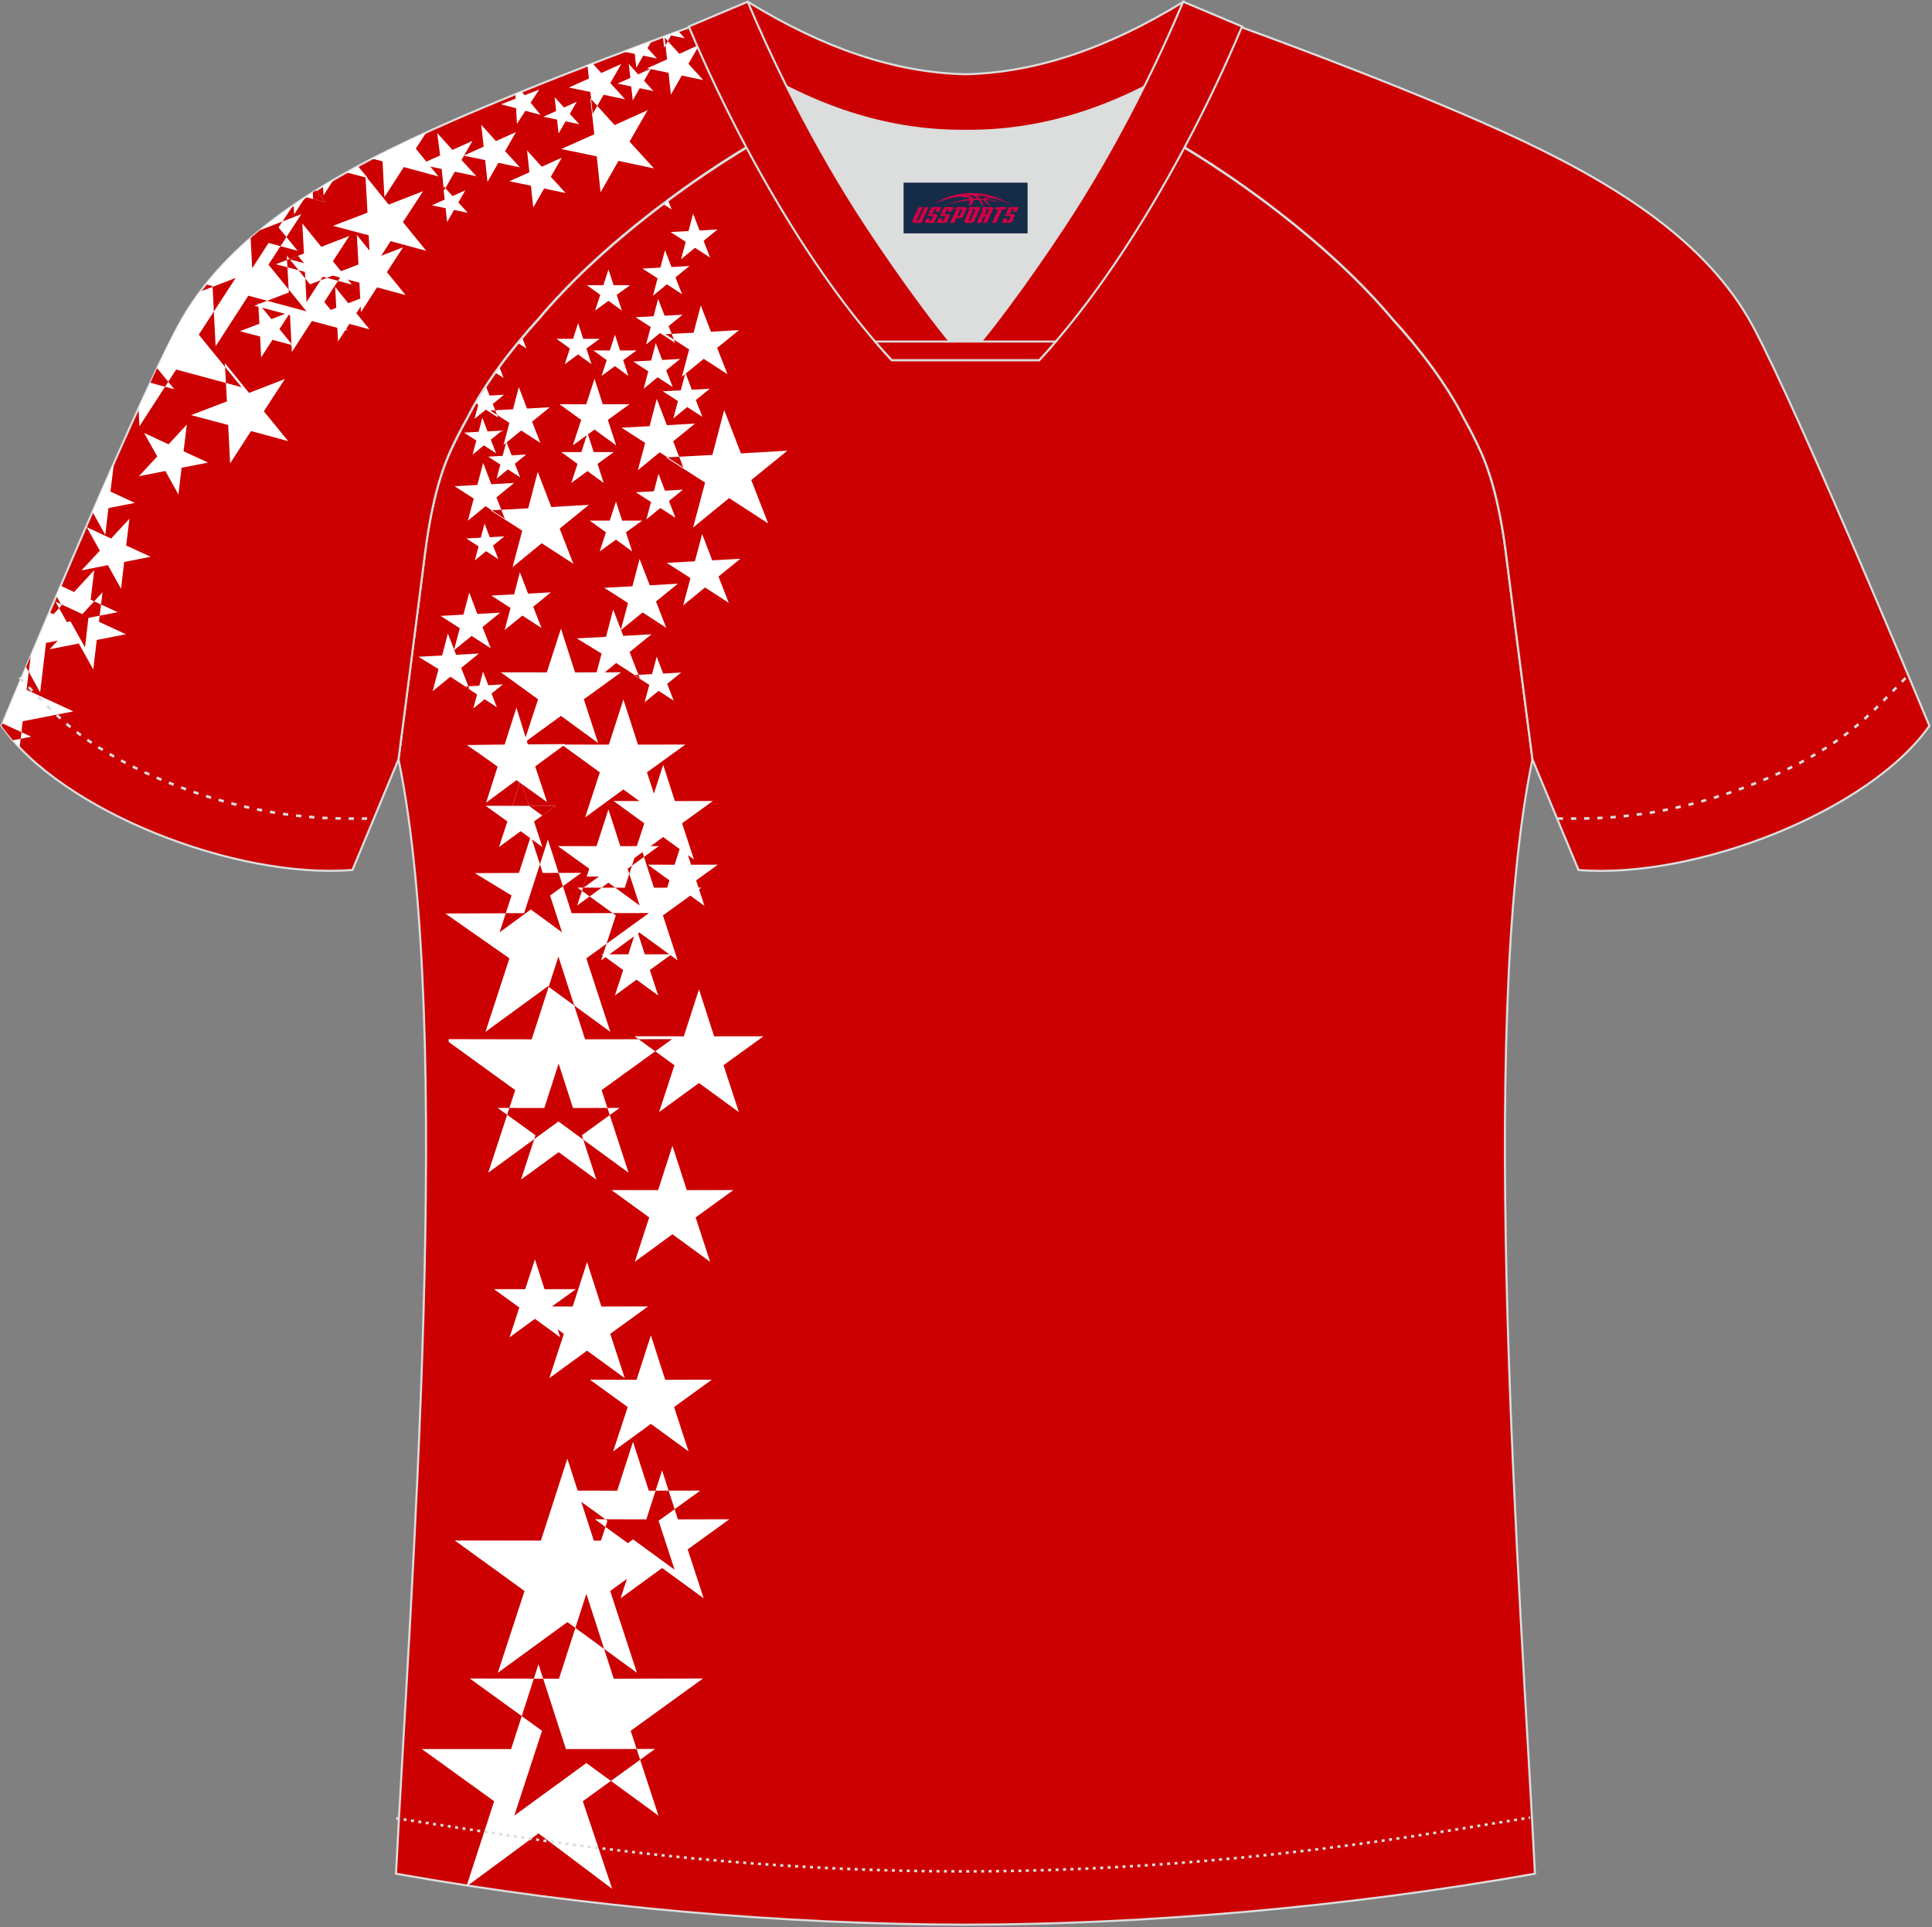 <?xml version="1.0" encoding="utf-8"?>
<!-- Generator: Adobe Illustrator 22.0.0, SVG Export Plug-In . SVG Version: 6.00 Build 0)  -->
<svg xmlns="http://www.w3.org/2000/svg" xmlns:xlink="http://www.w3.org/1999/xlink" version="1.1" id="图层_1" x="0px" y="0px" width="374px" height="373px" viewBox="0 0 374 373" enable-background="new 0 0 374 373" xml:space="preserve">
<rect x="0" y="0" width="374" height="373" fill="#808080" stroke="none"/>
<g>
	<path fill="#CC0000" stroke="#DCDDDD" stroke-width="0.4" stroke-miterlimit="22.926" d="M291.54,107.27   c1.27,10.18,4.85,37.71,5.11,39.69c-10.86,52.55-2.19,162.18,0.49,215.68c-36.81,6.52-75.42,9.82-110.24,9.86   c-34.82-0.04-73.43-3.33-110.24-9.86c2.68-53.5,11.35-163.13,0.49-215.68c0.26-1.98,3.83-29.51,5.11-39.69   c0.85-6.78,2.31-14.06,4.84-19.68c1.01-2.25,2.15-4.48,3.4-6.7c3.26-6.52,8.77-13.67,13.69-19.02   c11.2-13.44,29.03-27.02,44.74-35.86c0.96-0.54-1.02-15.4-0.07-15.91c3.94,3.32,25.19,3.25,30.33,6.12l-2.65,0.68   c6.1,2.82,12.98,4.24,19.71,4.26c6.74-0.02-2.73-1.43,3.36-4.26l5.7-2.51c5.14-2.86,16.2-2.27,20.14-5.59   c0.73,0.39-1.96,16.43-1.22,16.84c15.87,8.82,34.04,22.6,45.4,36.23c4.92,5.36,10.44,12.51,13.7,19.02c1.25,2.22,2.39,4.46,3.4,6.7   C289.23,93.22,290.69,100.5,291.54,107.27z"/>
	<path fill="#FFFFFF" d="M126.56,42.56l0.11-0.01l-0.11,0.09V42.56L126.56,42.56z M128.39,39.49c0.31-0.24,0.63-0.47,0.94-0.71   l0.69,1.77L128.39,39.49L128.39,39.49z M134.17,41.35l1.26,3.26l3.47-0.2v0.01l-2.7,2.19l1.27,3.25l-2.93-1.9l-2.7,2.21l0.9-3.37   l-2.94-1.89l3.49-0.19L134.17,41.35L134.17,41.35z M128.73,48.41l-0.89,3.38l-3.48,0.19l2.94,1.89l-0.9,3.37l2.7-2.21l2.93,1.9   l-1.27-3.25l2.71-2.2l-3.48,0.2L128.73,48.41L128.73,48.41z M127.4,57.85l1.26,3.26l3.48-0.2l-2.71,2.2l1.27,3.25l-2.93-1.9   l-2.7,2.21l0.9-3.38l-2.93-1.89l3.48-0.19L127.4,57.85L127.4,57.85z M140.19,79.35l3.24,8.4l8.99-0.52l-6.99,5.68l3.27,8.39   l-7.56-4.9l-6.97,5.7l2.32-8.7l-7.57-4.87l8.99-0.48L140.19,79.35L140.19,79.35z M132.68,72.16l-0.89,3.38l-3.49,0.19l2.94,1.89   l-0.9,3.37l2.7-2.21l2.93,1.9l-1.27-3.25l2.71-2.2l-3.48,0.2L132.68,72.16L132.68,72.16z M126.94,66.4l-0.89,3.38l-3.48,0.19   l2.93,1.89l-0.9,3.37l2.7-2.21l2.93,1.9l-1.27-3.25l2.71-2.2l-3.48,0.2L126.94,66.4L126.94,66.4z M127.47,91.7l-0.89,3.38   l-3.49,0.19l2.94,1.89l-0.9,3.37l2.7-2.21l2.93,1.9l-1.26-3.25l2.71-2.2l-3.48,0.2L127.47,91.7L127.47,91.7z M135.92,103.35   l1.96,5.1l5.45-0.31l-4.24,3.44l1.98,5.09l-4.59-2.97l-4.23,3.46l1.41-5.28l-4.6-2.95l5.46-0.29L135.92,103.35L135.92,103.35z    M123.81,108.19l-1.39,5.28l-5.45,0.29l4.6,2.95l-1.41,5.28l4.23-3.46l4.58,2.97l-1.98-5.09l4.24-3.44l-5.45,0.31L123.81,108.19   L123.81,108.19z M135.66,59.11l-1.39,5.28l-5.45,0.29l4.59,2.95L132,72.91l4.23-3.46l4.59,2.97l-1.99-5.09l4.24-3.44l-5.45,0.31   L135.66,59.11L135.66,59.11z M127.14,77.2l-1.39,5.28l-5.45,0.29l4.59,2.95L123.48,91l4.23-3.46l4.58,2.97l-1.98-5.09l4.24-3.44   l-5.46,0.31L127.14,77.2L127.14,77.2z M118.7,117.97l1.96,5.1l5.46-0.31l-4.24,3.44l1.98,5.09l-4.58-2.97l-4.23,3.46l1.41-5.28   l-4.81-2.95l5.67-0.3L118.7,117.97L118.7,117.97z M127.12,127.09l-0.89,3.38l-3.48,0.19l2.94,1.89l-0.9,3.37l2.7-2.21l2.93,1.9   l-1.27-3.25l2.71-2.2l-3.48,0.2L127.12,127.09z"/>
	<polygon fill="#FFFFFF" points="120.68,135.39 123.5,144.12 132.67,144.1 125.24,149.48 128.09,158.2 120.68,152.79 113.27,158.2    116.12,149.48 108.7,144.1 117.86,144.12  "/>
	<polygon fill="#FFFFFF" points="123.77,163.08 126.59,171.81 135.77,171.79 128.33,177.17 131.18,185.88 123.77,180.48    116.36,185.88 119.21,177.17 111.78,171.79 120.96,171.81  "/>
	<polygon fill="#FFFFFF" points="117.78,156.64 120.08,163.76 127.56,163.75 121.5,168.13 123.82,175.25 117.78,170.84    111.73,175.25 114.06,168.13 107.99,163.75 115.48,163.76  "/>
	<polygon fill="#FFFFFF" points="102.76,161.82 105.06,168.95 112.54,168.93 106.48,173.32 108.8,180.44 102.76,176.02    96.71,180.44 99.03,173.32 91.9,168.98 100.46,168.95  "/>
	<polygon fill="#FFFFFF" points="106.06,162.49 110.66,176.74 125.63,176.71 113.5,185.48 118.15,199.71 106.06,190.89    93.97,199.71 98.62,185.48 86.2,176.8 101.46,176.74  "/>
	<polygon fill="#CC0000" points="108.14,168.94 108.97,171.52 106.48,173.32 108.8,180.44 102.76,176.02 96.71,180.44 97.92,176.73    101.46,176.74 104.52,167.27 105.06,168.95  "/>
	<polygon fill="#CC0000" points="118.6,176.72 125.63,176.71 117.42,182.65 119.21,177.17  "/>
	<polygon fill="#FFFFFF" points="135.31,191.48 138.24,200.57 147.8,200.56 140.06,206.16 143.03,215.24 135.31,209.61    127.58,215.24 130.56,206.16 122.82,200.56 132.37,200.57  "/>
	<polygon fill="#FFFFFF" points="108.1,185.14 113.26,201.15 130.08,201.12 116.46,210.98 121.68,226.97 108.1,217.05 94.51,226.97    99.74,210.98 86.86,201.66 86.86,201.12 102.93,201.15  "/>
	<polygon fill="#FFFFFF" points="130.17,221.75 132.95,230.34 141.98,230.32 134.66,235.62 137.47,244.21 130.17,238.88    122.88,244.21 125.68,235.62 118.36,230.32 127.4,230.34  "/>
	<polygon fill="#FFFFFF" points="126,258.44 128.77,267.04 137.8,267.02 130.49,272.32 133.29,280.9 126,275.58 118.7,280.9    121.51,272.32 114.19,267.02 123.22,267.04  "/>
	<polygon fill="#FFFFFF" points="113.64,244.27 116.42,252.87 125.45,252.85 118.13,258.15 120.94,266.73 113.64,261.41    106.34,266.73 109.15,258.15 101.83,252.85 110.86,252.87  "/>
	<polygon fill="#FFFFFF" points="128.17,284.58 131.23,294.06 141.19,294.04 133.12,299.87 136.22,309.34 128.17,303.47    120.13,309.34 123.22,299.87 115.16,294.04 125.12,294.06  "/>
	<polygon fill="#FFFFFF" points="122.54,279.04 125.6,288.52 135.56,288.5 127.49,294.33 130.59,303.8 122.54,297.93 114.5,303.8    117.59,294.33 109.53,288.5 119.48,288.52  "/>
	<polygon fill="#FFFFFF" points="109.83,282.31 114.95,298.17 131.63,298.14 118.12,307.92 123.3,323.76 109.83,313.94    96.36,323.76 101.54,307.92 88.03,298.14 104.71,298.17  "/>
	<polygon fill="#FFFFFF" points="113.51,308.47 118.81,324.9 136.08,324.86 122.09,334.98 127.46,351.39 113.51,341.22    99.56,351.39 104.93,334.98 90.94,324.86 108.21,324.9  "/>
	<polygon fill="#FFFFFF" points="104.24,322.09 109.55,338.52 126.81,338.49 112.82,348.61 118.51,365.58 104.24,354.84    90.54,364.94 90.35,364.92 95.66,348.61 81.65,338.51 98.94,338.52  "/>
	<polygon fill="#FFFFFF" points="108.14,205.85 110.92,214.44 119.95,214.43 112.64,219.72 115.44,228.31 108.14,222.99    100.85,228.31 103.66,219.72 96.34,214.43 105.37,214.44  "/>
	<path fill="#CC0000" d="M123.99,163.75l0.68,2.09l-2.33,1.69l1.22-3.77L123.99,163.75L123.99,163.75z M114.14,173.49l-1.48-1.07   l0.21-0.63l3.6,0.01L114.14,173.49L114.14,173.49z M119.1,171.8l1.85,0.01l0.87-2.69l2,6.13L119.1,171.8z"/>
	<polygon fill="#CC0000" points="112.82,171.9 113.56,169.65 115.93,169.65  "/>
	<polygon fill="#CC0000" points="111.15,194.6 106.21,191 108.1,185.14  "/>
	<polygon fill="#CC0000" points="123.61,201.13 130.08,201.12 126.84,203.47  "/>
	<polygon fill="#CC0000" points="108.14,205.85 110.92,214.44 117.58,214.43 118.04,215.81 112.64,219.72 112.91,220.56    108.1,217.05 103.41,220.47 103.65,219.72 98.17,215.75 98.61,214.43 105.37,214.44  "/>
	<polygon fill="#CC0000" points="129.44,288.51 130.6,292.09 127.49,294.33 130.59,303.8 122.54,297.93 121.54,298.66    117.21,295.52 117.59,294.33 117.19,294.04 125.12,294.06 126.91,288.51  "/>
	<polygon fill="#CC0000" points="113.51,308.47 116.95,319.13 111.38,315.07  "/>
	<polygon fill="#CC0000" points="105.15,324.89 109.55,338.52 123.24,338.5 123.92,340.58 118.26,344.68 113.51,341.22    99.56,351.39 104.93,334.98 101,332.14 103.34,324.89  "/>
	<polygon fill="#FFFFFF" points="123.22,179.77 124.82,184.7 130,184.69 125.8,187.74 127.41,192.67 123.22,189.61 119.03,192.67    120.64,187.74 116.44,184.69 121.63,184.7  "/>
	<polygon fill="#FFFFFF" points="132.18,162.43 133.78,167.36 138.96,167.35 134.76,170.39 136.37,175.33 132.18,172.27    127.99,175.33 129.6,170.39 125.4,167.35 130.59,167.36  "/>
	<polygon fill="#FFFFFF" points="128.38,148.03 130.64,155.04 138,155.02 132.04,159.34 134.33,166.34 128.38,162 122.43,166.34    124.72,159.34 118.76,155.02 126.12,155.04  "/>
	<polygon fill="#FFFFFF" points="103.55,243.74 105.41,249.51 111.48,249.5 106.57,253.05 108.45,258.82 103.55,255.25    98.65,258.82 100.53,253.05 95.62,249.5 101.68,249.51  "/>
	<polygon fill="#FFFFFF" points="100.79,151.03 102.39,155.96 107.58,155.95 103.38,158.99 104.99,163.93 100.79,160.87    96.6,163.93 98.22,158.99 94.01,155.95 99.2,155.96  "/>
	<path fill="#CC0000" d="M104.97,157.84l-2.58-1.88l5.19-0.01L104.97,157.84L104.97,157.84z M102.39,155.96l-1.38-4.28l-0.34-0.25   l-1.46,4.53H102.39z"/>
	<polygon fill="#FFFFFF" points="102.18,144.07 109.49,144.01 103.6,148.33 105.91,155.26 99.98,150.99 94.1,155.34 96.33,148.38    93.18,146.13 90.37,144.19 97.69,144.1 99.97,136.96  "/>
	<polygon fill="#FFFFFF" points="108.59,121.66 111.32,130.13 120.23,130.12 113.02,135.34 115.78,143.8 108.59,138.55    101.39,143.8 104.16,135.34 96.95,130.12 105.85,130.13  "/>
	<polygon fill="#FFFFFF" points="115.09,73.3 116.68,78.24 121.87,78.23 117.67,81.27 119.28,86.2 115.09,83.14 110.89,86.2    112.51,81.27 108.3,78.23 113.49,78.24  "/>
	<polygon fill="#FFFFFF" points="119.24,97.06 120.43,100.76 124.32,100.76 121.17,103.03 122.38,106.73 119.24,104.44    116.09,106.73 117.3,103.03 114.15,100.76 118.04,100.76  "/>
	<path fill="#FFFFFF" d="M92.06,77.99c0.25-0.44,0.52-0.89,0.79-1.33l0.18-0.01l0.13-0.48c0.3-0.48,0.6-0.95,0.91-1.42l0.69,1.81   l2.82-0.16l-2.19,1.78l1.03,2.64l-2.37-1.54l-2.19,1.79l0.73-2.73L92.06,77.99L92.06,77.99z M95.87,72.11   c0.26-0.36,0.52-0.73,0.79-1.09l0.83,2.14L95.87,72.11L95.87,72.11z M97.9,69.36c0.15-0.2,0.31-0.4,0.46-0.6l0.3-0.02L97.9,69.36   L97.9,69.36z M100.26,66.38c0.28-0.34,0.56-0.67,0.83-1l0.8,2.06L100.26,66.38L100.26,66.38z M104.1,91.32l2.62,6.81l7.28-0.42   l-5.66,4.6l2.65,6.8l-6.12-3.97l-5.65,4.62l1.88-7.05l-6.13-3.94l7.28-0.39L104.1,91.32L104.1,91.32z M98.02,85.5l-0.72,2.73   l-2.82,0.15l2.38,1.53l-0.73,2.73l2.19-1.79l2.37,1.54l-1.02-2.64l2.19-1.78l-2.82,0.16L98.02,85.5L98.02,85.5z M93.37,80.84   l-0.72,2.74l-2.82,0.15l2.38,1.53l-0.73,2.73l2.19-1.79l2.37,1.54l-1.03-2.63l2.19-1.78l-2.82,0.16L93.37,80.84L93.37,80.84z    M93.8,101.33l-0.72,2.73l-2.82,0.15l2.38,1.53l-0.73,2.73l2.19-1.79l2.37,1.54l-1.03-2.63l2.19-1.78l-2.82,0.16L93.8,101.33   L93.8,101.33z M100.64,110.76l1.59,4.13l4.42-0.25l-3.43,2.79l1.61,4.12l-3.71-2.41l-3.43,2.8l1.14-4.28l-3.72-2.39l4.42-0.24   L100.64,110.76L100.64,110.76z M90.84,114.68l-1.13,4.28l-4.42,0.24l3.72,2.39l-1.14,4.28l3.43-2.8l3.71,2.41l-1.61-4.12l3.43-2.79   l-4.42,0.25L90.84,114.68L90.84,114.68z M100.43,74.93l-1.12,4.28l-4.42,0.24l3.72,2.39l-1.14,4.28l3.43-2.8l3.71,2.41L103,81.61   l3.44-2.79l-4.42,0.25L100.43,74.93L100.43,74.93z M93.53,89.58l-1.12,4.28l-4.42,0.24l3.72,2.39l-1.14,4.28l3.43-2.8l3.71,2.41   l-1.61-4.12l3.43-2.79l-4.42,0.25L93.53,89.58L93.53,89.58z M86.7,122.6l1.59,4.13l4.42-0.25l-3.43,2.79l1.61,4.12l-3.71-2.41   l-3.43,2.8l1.14-4.28L81,127.11l4.59-0.24L86.7,122.6L86.7,122.6z M93.51,129.98l-0.72,2.73l-2.82,0.15l2.38,1.53l-0.73,2.73   l2.19-1.79l2.37,1.54l-1.03-2.63l2.2-1.78l-2.82,0.16L93.51,129.98z"/>
	<polygon fill="#FFFFFF" points="113.73,83.8 114.93,87.5 118.81,87.5 115.67,89.78 116.87,93.47 113.73,91.18 110.59,93.47    111.8,89.78 108.65,87.5 112.54,87.5  "/>
	<polygon fill="#FFFFFF" points="119.04,64.78 120.03,67.83 123.23,67.82 120.64,69.7 121.63,72.75 119.04,70.86 116.45,72.75    117.45,69.7 114.85,67.82 118.06,67.83  "/>
	<polygon fill="#FFFFFF" points="111.91,62.53 112.9,65.58 116.1,65.57 113.51,67.45 114.5,70.49 111.91,68.6 109.32,70.49    110.32,67.45 107.72,65.57 110.93,65.58  "/>
	<polygon fill="#FFFFFF" points="117.79,52.14 118.78,55.19 121.98,55.19 119.38,57.07 120.38,60.11 117.79,58.22 115.2,60.11    116.2,57.07 113.6,55.19 116.81,55.19  "/>
	<path fill="#CC0001" stroke="#DCDDDD" stroke-width="0.4" stroke-miterlimit="22.926" d="M222,24.33   c7.07-5.95,12.46-12.55,16.99-19.54c0,0,30.63,10.99,51.78,20.61c21.15,9.61,39.53,20.88,48.62,37.85   c9.08,16.97,34.11,77.23,34.11,77.23c-11.56,16.47-45.26,29.73-67.93,27.9l-8.91-21.4c0,0-3.8-29.24-5.12-39.81   c-0.84-6.78-2.31-14.06-4.84-19.68c-1.01-2.25-2.15-4.48-3.4-6.7c-3.26-6.52-8.77-13.67-13.69-19.02   C257.71,47.5,238.35,33.07,222,24.33z"/>
	<path fill="#CC0001" stroke="#DCDDDD" stroke-width="0.4" stroke-miterlimit="22.926" d="M151.79,24.33   c-7.08-5.95-12.46-12.55-16.99-19.54c0,0-30.63,10.99-51.78,20.61C61.88,35,43.49,46.27,34.41,63.24S0.3,140.47,0.3,140.47   c11.56,16.47,45.25,29.73,67.93,27.9l8.91-21.4c0,0,3.8-29.24,5.12-39.81c0.85-6.78,2.31-14.06,4.84-19.68   c1.01-2.25,2.15-4.48,3.4-6.7c3.26-6.52,8.77-13.67,13.69-19.02C116.08,47.5,135.43,33.07,151.79,24.33z"/>
	<path fill="#FFFFFF" d="M135.05,5.17l-0.18-0.27l0.05,0.49L135.05,5.17L135.05,5.17z M131.32,6.05c-0.86,0.31-1.86,0.68-2.98,1.1   l0.22,2.07l1.35-2.36l2.66,0.56L131.32,6.05L131.32,6.05z M126.12,7.97c-1.62,0.6-3.42,1.28-5.36,2.02l2.12,0.44l0.29,2.7   l1.35-2.36l2.66,0.56l-1.83-2.01L126.12,7.97L126.12,7.97z M114.73,12.29l1.66,1.84l3.88-1.75l-2.12,3.69l2.86,3.15l-4.16-0.88   l-2.11,3.69l-0.45-4.23l-4.17-0.86L114,15.2l-0.28-2.52L114.73,12.29L114.73,12.29z M125.37,21.32l-6.39,2.89l-4.7-5.2l0.77,6.97   l-6.4,2.86l6.87,1.42l0.74,6.97l3.47-6.09l6.86,1.45l-4.72-5.18L125.37,21.32L125.37,21.32z M126.03,13.26l-1.36,2.36l1.83,2.01   l-2.66-0.56l-1.35,2.36l-0.29-2.7l-2.66-0.55l2.48-1.11l-0.3-2.7l1.82,2.02L126.03,13.26L126.03,13.26z M111.66,19.69l-2.48,1.12   l-1.82-2.02l0.3,2.7l-2.48,1.11l2.66,0.55l0.29,2.7l1.35-2.36l2.66,0.56l-1.83-2.01L111.66,19.69L111.66,19.69z M108.75,30.52   l-2.12,3.69l2.86,3.15l-4.16-0.88l-2.1,3.69l-0.45-4.23l-4.17-0.86l3.88-1.74l-0.47-4.23l2.85,3.16L108.75,30.52L108.75,30.52z    M99.89,25.56l-3.88,1.75l-2.85-3.16l0.47,4.23l-3.88,1.74l4.17,0.86l0.45,4.23l2.11-3.7l4.16,0.88l-2.86-3.15L99.89,25.56   L99.89,25.56z M135.39,8.66l-2.12,3.69l2.87,3.15l-4.16-0.88l-2.11,3.7l-0.45-4.23l-4.17-0.86l3.88-1.74l-0.47-4.23l2.85,3.16   L135.39,8.66L135.39,8.66z M91.46,27.27l-2.12,3.69l2.87,3.15l-4.16-0.88l-2.11,3.69l-0.45-4.23l-4.17-0.86l3.88-1.74l-0.57-4.35   l2.96,3.28L91.46,27.27L91.46,27.27z M90.08,36.83l-2.48,1.12l-1.82-2.02l0.3,2.7l-2.48,1.11l2.66,0.55l0.29,2.7l1.35-2.36   l2.66,0.56l-1.83-2.01L90.08,36.83z"/>
	<polygon fill="#FFFFFF" points="81.9,37.01 78,42.99 82.51,48.54 75.61,46.68 71.74,52.68 71.37,45.54 64.47,43.71 71.14,41.16    70.75,34.03 75.24,39.59  "/>
	<polygon fill="#FFFFFF" points="66.67,52.46 62.77,58.44 67.28,63.98 60.38,62.12 56.5,68.12 56.14,60.99 49.24,59.16 55.91,56.61    55.52,49.47 60,55.03  "/>
	<polygon fill="#FFFFFF" points="67.62,45.67 64.44,50.56 68.12,55.08 62.49,53.56 59.33,58.46 59.03,52.63 53.4,51.14 58.84,49.06    58.52,43.24 62.19,47.77  "/>
	<path fill="#FFFFFF" d="M56.7,39.78l-2.76,4.24l3.68,4.52l-5.63-1.52l-3.16,4.9l-0.3-5.82l-0.03-0.01   C51.05,43.87,53.79,41.77,56.7,39.78z"/>
	<path fill="#FFFFFF" d="M58.33,41.45l-6.36,9.77l7.36,9.04l-11.26-3.03l-6.33,9.79l-0.6-11.64l-1.32-0.35   c3.01-3.78,6.54-7.25,10.48-10.48L58.33,41.45z"/>
	<path fill="#CC0001" d="M55.45,45.88l-1.15,1.76l-2.32-0.62l-3.16,4.9l-0.3-5.82l-0.03-0.01c0.6-0.52,1.2-1.03,1.81-1.53l4.37-1.69   l-0.75,1.15L55.45,45.88z"/>
	<polygon fill="#CC0001" points="55.88,56.02 59.33,60.26 51.71,58.21 55.91,56.61  "/>
	<polygon fill="#FFFFFF" points="55.14,73.36 51.08,79.6 55.78,85.37 48.59,83.43 44.55,89.68 44.17,82.25 36.98,80.34 43.93,77.69    43.53,70.26 48.2,76.04  "/>
	<path fill="#FFFFFF" d="M45.63,53.79l-7.15,10.98l8.27,10.16L34.1,71.52l-7.11,11L26.81,79c2.99-6.55,5.66-12.15,7.59-15.77   c1.27-2.37,2.71-4.62,4.32-6.78L45.63,53.79z"/>
	<polygon fill="#FFFFFF" points="36.17,82.16 35.54,87.34 40.28,89.53 35.15,90.53 34.54,95.71 32.01,91.15 26.89,92.17    30.44,88.34 27.89,83.79 32.63,85.99  "/>
	<polygon fill="#FFFFFF" points="25.06,100.39 24.42,105.58 29.17,107.76 24.04,108.76 23.43,113.95 20.89,109.38 15.77,110.4    19.33,106.58 16.78,102.02 21.51,104.23  "/>
	<path fill="#FFFFFF" d="M22.02,89.96l-0.64,5.18l4.74,2.19l-5.13,1l-0.61,5.19l-2.48-4.46c1.29-2.97,2.6-5.94,3.88-8.84   L22.02,89.96z"/>
	<polygon fill="#FFFFFF" points="19.85,114.63 19.15,120.34 24.38,122.75 18.73,123.86 18.05,129.57 15.26,124.54 9.61,125.66    13.54,121.45 10.73,116.43 15.94,118.86  "/>
	<polygon fill="#FFFFFF" points="18.24,110.35 17.55,116.07 22.77,118.48 17.12,119.58 16.45,125.3 13.65,120.26 8.35,121.32    8.59,120.76 11.93,117.17 10.9,115.33 11.74,113.37 14.34,114.58  "/>
	<path fill="#FFFFFF" d="M9.65,118.27l-0.03,0.27l8.75,4.04l-9.46,1.85L7.77,134l-2.71-4.89C6.39,125.94,7.95,122.26,9.65,118.27z"/>
	<path fill="#FFFFFF" d="M5.93,127.03l-0.79,6.47l9.06,4.18l-9.8,1.91l-0.61,5.1c-1.32-1.38-2.5-2.79-3.51-4.22   C0.3,140.47,2.54,135.06,5.93,127.03z"/>
	<path fill="#FFFFFF" d="M0.49,140.02l5.55,2.56l-3.54,0.69c-0.8-0.92-1.54-1.85-2.2-2.79L0.49,140.02z"/>
	<path fill="#FFFFFF" d="M30.42,71.26l3.31,4.07l-4.64-1.25C29.55,73.1,29.99,72.16,30.42,71.26z"/>
	<path fill="#CC0001" d="M66.36,52.92l-0.93,1.43l-2.16-0.58l2.88-1.11L66.36,52.92L66.36,52.92z M55.64,51.73l-0.08-1.42l0.48-0.19   l1.76,2.18L55.64,51.73L55.64,51.73z M59.1,53.91l0.91,1.12l2.05-0.79l-2.72,4.22L59.1,53.91z"/>
	<polygon fill="#CC0001" points="55.96,50.16 57.68,49.5 58.85,50.94  "/>
	<polygon fill="#CC0001" points="41.4,60.28 41.16,55.52 45.63,53.79  "/>
	<polygon fill="#CC0001" points="43.57,71.02 46.75,74.93 43.74,74.12  "/>
	<path fill="#CC0001" d="M30.42,71.26l2.15,2.64l-0.61,0.95l-2.86-0.77C29.55,73.1,29.99,72.16,30.42,71.26z"/>
	<polygon fill="#CC0001" points="19.56,117 19.3,119.16 17.12,119.58 16.45,125.3 13.65,120.26 12.95,120.4 11.44,117.7    11.93,117.17 11.79,116.92 15.94,118.86 18.23,116.38  "/>
	<polygon fill="#CC0001" points="5.93,127.03 5.57,130.03 5.06,129.11  "/>
	<path fill="#CC0001" d="M0.49,140.02l3.67,1.69l-0.15,1.26l-1.51,0.3c-0.8-0.92-1.54-1.85-2.2-2.79L0.49,140.02z"/>
	<polygon fill="#FFFFFF" points="56.3,60.31 54.1,63.69 56.65,66.82 52.74,65.77 50.55,69.17 50.35,65.13 46.44,64.1 50.22,62.65    49.99,58.62 52.53,61.76  "/>
	<polygon fill="#FFFFFF" points="71.19,57.22 68.98,60.61 71.53,63.74 67.63,62.69 65.44,66.08 65.23,62.05 61.33,61.01 65.1,59.57    64.88,55.54 67.42,58.68  "/>
	<polygon fill="#FFFFFF" points="78.03,47.86 74.9,52.67 78.52,57.11 72.98,55.62 69.87,60.44 69.58,54.71 64.04,53.24 69.39,51.19    69.08,45.47 72.68,49.93  "/>
	<path fill="#FFFFFF" d="M61.15,36.86l1.88,2.31l-3.87-1.04C59.82,37.7,60.49,37.27,61.15,36.86L61.15,36.86z M59.1,38.16   l-2.16,3.34l-0.09-1.84C57.59,39.16,58.34,38.66,59.1,38.16z"/>
	<polygon fill="#CC0001" points="60.61,38.51 60.55,37.24 61.15,36.86 63.03,39.17  "/>
	<path fill="#FFFFFF" d="M69.29,32.15l1.91,2.31l-4.14-1.09C67.79,32.96,68.54,32.55,69.29,32.15L69.29,32.15z M64.55,34.81   l-1.92,3.01l-0.1-1.81C63.2,35.6,63.87,35.2,64.55,34.81z"/>
	<path fill="#FFFFFF" d="M82.55,25.6l-2.06,3.17l4.38,5.38l-6.7-1.81l-3.76,5.82l-0.35-6.93l-2.03-0.54   C75.43,28.94,78.95,27.25,82.55,25.6z"/>
	<polygon fill="#FFFFFF" points="104.38,17.34 102.72,19.87 104.64,22.22 101.71,21.44 100.07,23.98 99.91,20.95 96.98,20.18    99.81,19.1 99.77,18.22 100.98,17.73 101.55,18.43  "/>
	<path fill="none" stroke="#DCDDDD" stroke-width="0.507" stroke-miterlimit="22.926" stroke-dasharray="1.02,1.531" d="   M3.78,131.14c2.92,3.02,6.09,6.41,9.27,9.1c10.32,8.74,27.36,15.21,41.61,17.27c5.61,0.81,10.34,0.99,16.71,0.91"/>
	<path fill="none" stroke="#DCDDDD" stroke-width="0.507" stroke-miterlimit="22.926" stroke-dasharray="0.576,0.865" d="   M76.71,351.91c1.31,0.21,15.14,2.3,16.45,2.51c30.89,4.95,61.95,7.77,93.3,7.77c30.85,0,61.41-2.73,91.81-7.53   c1.8-0.28,16.13-2.59,17.93-2.89"/>
	<path fill="none" stroke="#DCDDDD" stroke-width="0.507" stroke-miterlimit="22.926" stroke-dasharray="1.02,1.531" d="   M368.87,131.22c-2.9,3-6.04,6.35-9.19,9.02c-10.32,8.74-27.36,15.21-41.61,17.27c-5.61,0.81-10.34,0.99-16.71,0.91"/>
	<path fill="#CC0002" stroke="#DCDDDD" stroke-width="0.4" stroke-miterlimit="22.926" d="M145.43,12.89   c13.69,8.44,27.53,12.57,41.51,12.42c13.98,0.15,27.82-3.98,41.51-12.42c1.75-6.97,0.68-12.56,0.68-12.56   c-14.63,8.96-28.42,13.72-42.2,14.04c-13.77-0.31-27.57-5.07-42.2-14.04C144.75,0.32,143.68,5.92,145.43,12.89z"/>
	<path fill="#DCDDDD" d="M218.11,18.43c-10.31,4.7-20.7,6.99-31.17,6.88c-10.47,0.11-20.86-2.17-31.17-6.88   c-1.16-0.53-2.32-1.09-3.48-1.68c4.1,8.24,8.69,16.46,13.6,24.17c4.88,7.67,14.79,21.97,21.04,28.72l-0.04,0.06   c6.25-6.75,16.16-21.05,21.04-28.72c4.91-7.71,9.5-15.93,13.6-24.17l0.02-0.04C220.41,17.35,219.26,17.9,218.11,18.43z"/>
	<path fill="#CC0002" stroke="#DCDDDD" stroke-width="0.4" stroke-miterlimit="22.926" d="M152.11,16.4   c-2.68-5.4-5.16-10.81-7.37-16.07l-11.4,4.8c3.2,7.6,6.93,15.49,11.06,23.25c8.22,15.44,18,30.33,28.21,41.32h14.28l0.04-0.06   c-6.25-6.75-16.16-21.05-21.04-28.72c-4.91-7.71-9.5-15.93-13.6-24.17C152.23,16.63,152.17,16.51,152.11,16.4z"/>
	<path fill="#CC0002" stroke="#DCDDDD" stroke-width="0.4" stroke-miterlimit="22.926" d="M221.67,16.4   c2.68-5.4,5.16-10.81,7.37-16.07l11.4,4.8c-3.2,7.6-6.93,15.49-11.06,23.25c-8.22,15.44-18,30.33-28.21,41.32h-14.29l-0.04-0.06   c6.25-6.75,16.15-21.05,21.04-28.72c4.91-7.71,9.5-15.93,13.6-24.17C221.56,16.63,221.61,16.51,221.67,16.4z"/>
	<path fill="#CC0002" stroke="#DCDDDD" stroke-width="0.4" stroke-miterlimit="22.926" d="M186.89,69.7h14.29   c1.08-1.16,2.15-2.36,3.21-3.6h-14.38h-0.09h-6.05H169.4c1.07,1.24,2.14,2.44,3.21,3.6H186.89z"/>
	
</g>
<g id="tag_logo">
	<rect y="35.35" fill="#162B48" width="24" height="9.818" x="174.92"/>
	<g>
		<path fill="#D30044" d="M190.88,38.54l0.005-0.011c0.131-0.311,1.085-0.262,2.351,0.071c0.715,0.24,1.44,0.54,2.193,0.9    c-0.218-0.147-0.447-0.289-0.682-0.42l0.011,0.005l-0.011-0.005c-1.478-0.845-3.218-1.418-5.1-1.62    c-1.282-0.115-1.658-0.082-2.411-0.055c-2.449,0.142-4.68,0.905-6.458,2.095c1.26-0.638,2.722-1.075,4.195-1.336    c1.467-0.18,2.476-0.033,2.771,0.344c-1.691,0.175-3.469,0.633-4.555,1.075c1.156-0.338,2.967-0.665,4.647-0.813    c0.016,0.251-0.115,0.567-0.415,0.96h0.475c0.376-0.382,0.584-0.725,0.595-1.004c0.333-0.022,0.66-0.033,0.971-0.033    C189.71,38.98,189.92,39.33,190.12,39.72h0.262c-0.125-0.344-0.295-0.687-0.518-1.036c0.207,0,0.393,0.005,0.567,0.011    c0.104,0.267,0.496,0.66,1.058,1.025h0.245c-0.442-0.365-0.753-0.753-0.835-1.004c1.047,0.065,1.696,0.224,2.885,0.513    C192.7,38.8,191.96,38.63,190.88,38.54z M188.44,38.45c-0.164-0.295-0.655-0.485-1.402-0.551    c0.464-0.033,0.922-0.055,1.364-0.055c0.311,0.147,0.589,0.344,0.84,0.589C188.98,38.43,188.71,38.44,188.44,38.45z M190.42,38.5c-0.224-0.016-0.458-0.027-0.715-0.044c-0.147-0.202-0.311-0.398-0.502-0.6c0.082,0,0.164,0.005,0.24,0.011    c0.72,0.033,1.429,0.125,2.138,0.273C190.91,38.1,190.53,38.26,190.42,38.5z"/>
		<path fill="#D30044" d="M177.84,40.08L176.67,42.63C176.49,43,176.76,43.14,177.24,43.14l0.873,0.005    c0.115,0,0.251-0.049,0.327-0.175l1.342-2.891H179L177.78,42.71H177.61c-0.147,0-0.185-0.033-0.147-0.125l1.156-2.504H177.84L177.84,40.08z M179.7,41.43h1.271c0.36,0,0.584,0.125,0.442,0.425L180.94,42.89C180.84,43.11,180.57,43.14,180.34,43.14H179.42c-0.267,0-0.442-0.136-0.349-0.333l0.235-0.513h0.742L179.87,42.67C179.85,42.72,179.89,42.73,179.95,42.73h0.18    c0.082,0,0.125-0.016,0.147-0.071l0.376-0.813c0.011-0.022,0.011-0.044-0.055-0.044H179.53L179.7,41.43L179.7,41.43z M180.52,41.36h-0.78l0.475-1.025c0.098-0.218,0.338-0.256,0.578-0.256H182.24L181.85,40.92L181.07,41.04l0.262-0.562H181.04c-0.082,0-0.12,0.016-0.147,0.071L180.52,41.36L180.52,41.36z M182.11,41.43L181.94,41.8h1.069c0.06,0,0.06,0.016,0.049,0.044    L182.68,42.66C182.66,42.71,182.62,42.73,182.54,42.73H182.36c-0.055,0-0.104-0.011-0.082-0.06l0.175-0.376H181.71L181.48,42.81C181.38,43,181.56,43.14,181.83,43.14h0.916c0.24,0,0.502-0.033,0.605-0.251l0.475-1.031c0.142-0.3-0.082-0.425-0.442-0.425H182.11L182.11,41.43z M182.92,41.36l0.371-0.818c0.022-0.055,0.06-0.071,0.147-0.071h0.295L183.47,41.03l0.791-0.115l0.387-0.845H183.2c-0.24,0-0.48,0.038-0.578,0.256L182.15,41.36L182.92,41.36L182.92,41.36z M185.32,41.82h0.278c0.087,0,0.153-0.022,0.202-0.115    l0.496-1.075c0.033-0.076-0.011-0.12-0.125-0.12H184.77l0.431-0.431h1.522c0.355,0,0.485,0.153,0.393,0.355l-0.676,1.445    c-0.06,0.125-0.175,0.333-0.644,0.327l-0.649-0.005L184.71,43.14H183.93l1.178-2.558h0.785L185.32,41.82L185.32,41.82z     M187.91,42.63c-0.022,0.049-0.06,0.076-0.142,0.076h-0.191c-0.082,0-0.109-0.027-0.082-0.076l0.944-2.051h-0.785l-0.987,2.138    c-0.125,0.273,0.115,0.415,0.453,0.415h0.72c0.327,0,0.649-0.071,0.769-0.322l1.085-2.384c0.093-0.202-0.06-0.355-0.415-0.355    h-1.533l-0.431,0.431h1.38c0.115,0,0.164,0.033,0.131,0.104L187.91,42.63L187.91,42.63z M190.63,41.5h0.278    c0.087,0,0.158-0.022,0.202-0.115l0.344-0.753c0.033-0.076-0.011-0.12-0.125-0.12h-1.402l0.425-0.431h1.527    c0.355,0,0.485,0.153,0.393,0.355l-0.529,1.124c-0.044,0.093-0.147,0.18-0.393,0.18c0.224,0.011,0.256,0.158,0.175,0.327    l-0.496,1.075h-0.785l0.54-1.167c0.022-0.055-0.005-0.087-0.104-0.087h-0.235L189.86,43.14h-0.785l1.178-2.558h0.785L190.63,41.5L190.63,41.5z M193.2,40.59L192.02,43.14h0.785l1.184-2.558H193.2L193.2,40.59z M194.71,40.52l0.202-0.431h-2.1l-0.295,0.431    H194.71L194.71,40.52z M194.69,41.43h1.271c0.36,0,0.584,0.125,0.442,0.425l-0.475,1.031c-0.104,0.218-0.371,0.251-0.605,0.251    h-0.916c-0.267,0-0.442-0.136-0.349-0.333l0.235-0.513h0.742L194.86,42.67c-0.022,0.049,0.022,0.06,0.082,0.06h0.18    c0.082,0,0.125-0.016,0.147-0.071l0.376-0.813c0.011-0.022,0.011-0.044-0.049-0.044h-1.069L194.69,41.43L194.69,41.43z     M195.5,41.36H194.72l0.475-1.025c0.098-0.218,0.338-0.256,0.578-0.256h1.451l-0.387,0.845l-0.791,0.115l0.262-0.562h-0.295    c-0.082,0-0.12,0.016-0.147,0.071L195.5,41.36z"/>
	</g>
</g>
</svg>